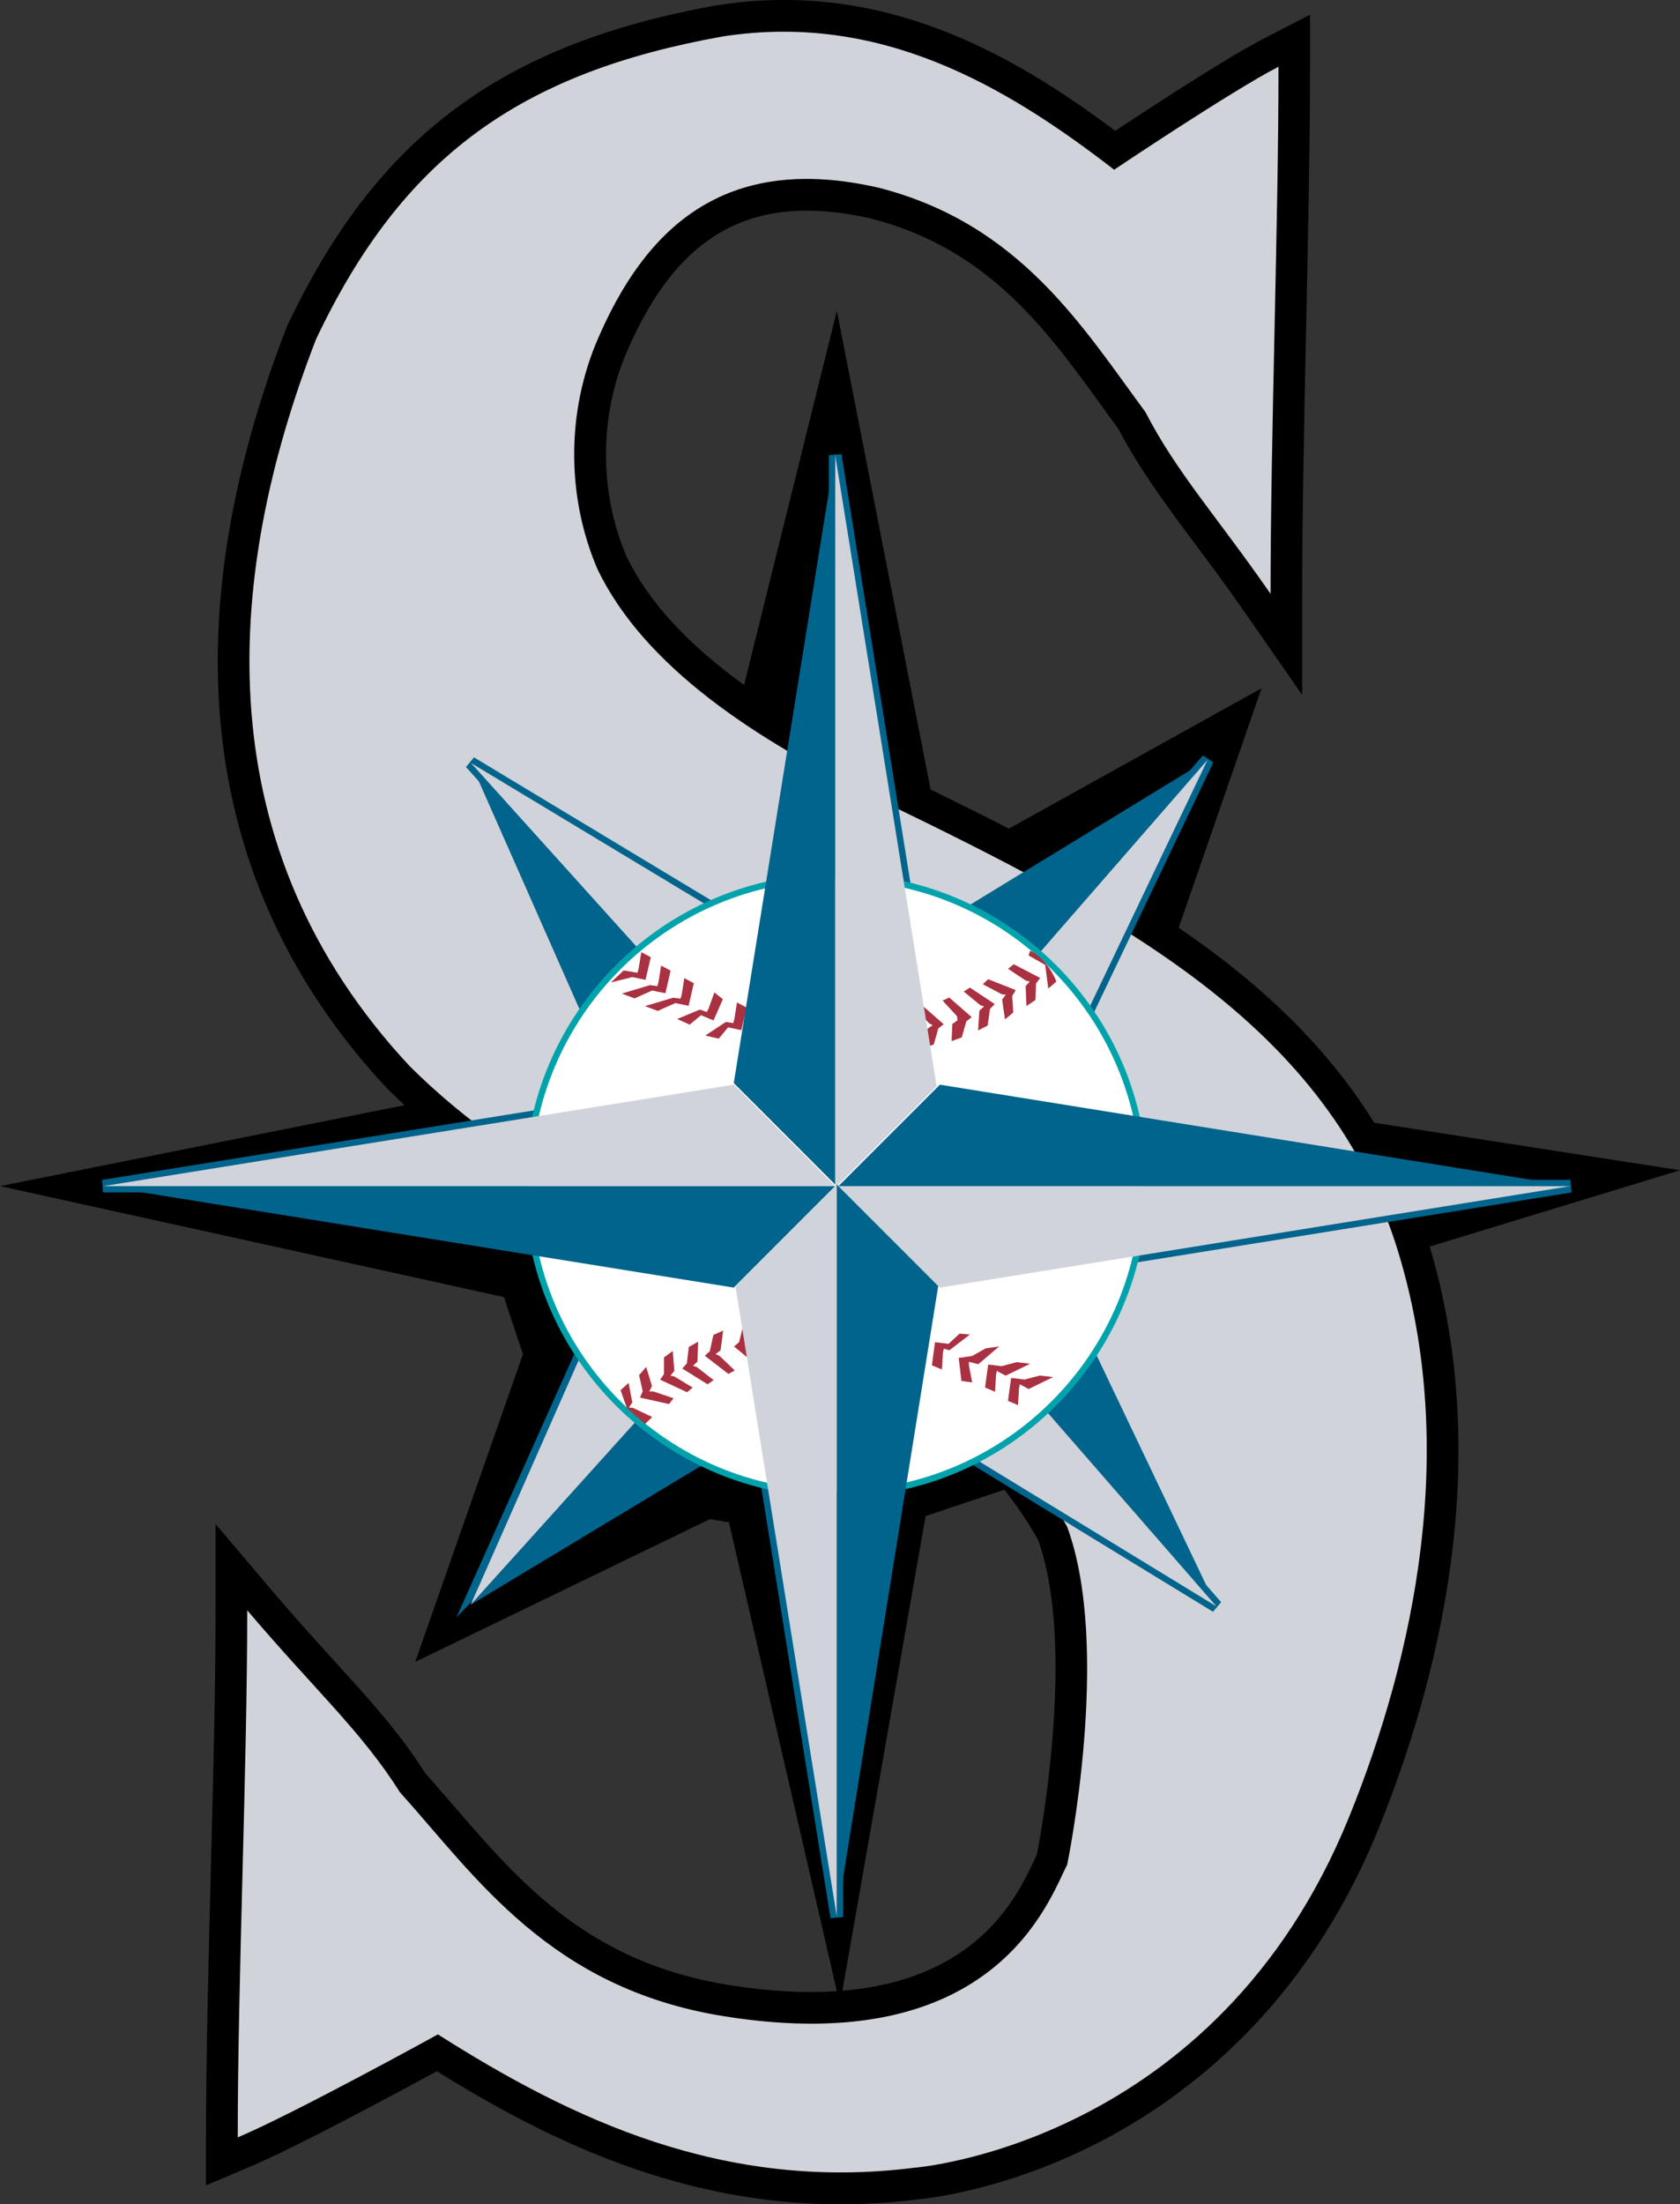 <?xml version="1.0" encoding="utf-8"?>
<!-- Generator: Adobe Illustrator 15.1.0, SVG Export Plug-In . SVG Version: 6.00 Build 0)  -->
<!DOCTYPE svg PUBLIC "-//W3C//DTD SVG 1.1//EN" "http://www.w3.org/Graphics/SVG/1.1/DTD/svg11.dtd">
<svg version="1.1" id="Слой_1" xmlns="http://www.w3.org/2000/svg" xmlns:xlink="http://www.w3.org/1999/xlink" x="0px" y="0px"
	 width="20.352px" height="26.688px" viewBox="0 0 20.352 26.688" enable-background="new 0 0 20.352 26.688" xml:space="preserve">
<rect x="0" y="0" width="20.352" height="26.688" fill="#333333" stroke="none"/>
<g>
	<defs>
		<rect id="SVGID_1_" width="20.351" height="26.688"/>
	</defs>
	<clipPath id="SVGID_2_">
		<use xlink:href="#SVGID_1_"  overflow="visible"/>
	</clipPath>
	<path clip-path="url(#SVGID_2_)" fill-rule="evenodd" clip-rule="evenodd" d="M20.352,14.169l-3.704-0.575
		c-0.447-0.721-1.056-1.374-1.837-1.976c-0.172-0.133-0.351-0.26-0.532-0.385l1.004-2.9l-3.061,1.7
		c-0.308-0.158-0.623-0.315-0.948-0.474l-1.136-5.796l-1.124,4.53c-0.693-0.5-1.158-1.01-1.424-1.555
		C7.424,6.352,7.341,5.927,7.341,5.503c0-0.427,0.084-0.853,0.252-1.242c0.622-1.446,1.538-1.943,2.967-1.613
		c1.409,0.365,2.111,1.334,2.789,2.271c0,0,0.173,0.237,0.201,0.276c0.258,0.491,0.558,0.894,0.903,1.358
		c0.186,0.248,0.396,0.528,0.623,0.856l0.699,1.005V7.19c0-0.95,0.024-2.085,0.047-3.183c0.023-1.102,0.048-2.241,0.048-3.199v-0.63
		l-0.56,0.289c-0.448,0.23-1.37,0.833-1.8,1.117c-1.275-0.956-2.836-1.829-4.813-1.522L8.689,0.063
		C6.074,0.53,4.565,1.654,3.48,3.944L3.475,3.958L3.469,3.971C2.917,5.396,2.638,6.752,2.638,8.009c0,0.217,0.008,0.43,0.025,0.641
		c0.134,1.709,0.814,3.23,2.021,4.523l0.005,0.006l0.005,0.005c0.067,0.067,0.136,0.132,0.206,0.197L0,14.361l6.105,1.344
		l0.23,0.691L5.03,20.122l3.571-1.729l0.23,0.039l1.307,5.677c-0.375,0.024-0.806,0.006-1.308-0.075
		c-1.7-0.272-2.532-1.24-3.338-2.175c0,0-0.306-0.352-0.343-0.394c-0.314-0.493-0.68-0.895-1.102-1.358
		c-0.226-0.248-0.481-0.529-0.759-0.857l-0.677-0.798v1.046c0,0.949-0.029,2.084-0.058,3.182c-0.028,1.103-0.057,2.242-0.057,3.2
		v0.58l0.533-0.226c0.57-0.241,1.784-0.896,2.263-1.156c1.543,0.959,3.434,1.851,5.824,1.552c0.096-0.009,1.033-0.101,2.163-0.674
		c1.074-0.545,2.539-1.647,3.416-3.803c0.721-1.771,1.41-4.428,0.625-7.06L20.352,14.169z M12.561,22.457
		c-0.018,0.035-0.035,0.072-0.035,0.072c-0.203,0.431-0.678,1.439-2.321,1.574l1.008-5.747l0.955-0.319
		c0.152,0.194,0.289,0.396,0.409,0.61c0.156,0.439,0.21,0.995,0.21,1.549C12.786,21.226,12.603,22.241,12.561,22.457"/>
	<path clip-path="url(#SVGID_2_)" fill-rule="evenodd" clip-rule="evenodd" fill="#D0D3DA" d="M16.936,15.15
		c-0.838-2.732-3.36-4.051-6.282-5.465C9.136,8.951,7.809,8.071,7.24,6.896c-0.379-0.88-0.379-1.907,0-2.787
		c0.569-1.321,1.517-2.274,3.413-1.834c1.706,0.44,2.464,1.687,3.223,2.714c0.379,0.734,0.853,1.247,1.516,2.201
		c0-1.908,0.096-4.475,0.096-6.382c-0.569,0.293-1.991,1.247-1.991,1.247c-1.327-1.027-2.843-1.907-4.739-1.614
		C6.292,0.881,4.87,1.909,3.828,4.109c-1.138,2.934-1.327,6.162,1.137,8.802c1.327,1.321,3.223,2.201,5.119,3.081
		c1.327,0.587,2.275,1.467,2.844,2.494c0.544,1.476,0,4.092,0,4.092c-0.214,0.407-0.853,2.364-4.158,1.834
		c-2.11-0.338-3.003-1.687-3.927-2.714c-0.462-0.734-1.039-1.247-1.848-2.201c0,1.908-0.115,4.475-0.115,6.382
		c0.693-0.293,2.425-1.247,2.425-1.247c1.617,1.027,3.465,1.908,5.775,1.614c0,0,3.648-0.277,5.26-4.238
		C17.139,20.043,17.667,17.534,16.936,15.15"/>
	<polygon clip-path="url(#SVGID_2_)" fill-rule="evenodd" clip-rule="evenodd" fill="#01648C" points="5.645,9.287 7.793,11.669 
		9.062,11.17 5.742,9.17 	"/>
	<polygon clip-path="url(#SVGID_2_)" fill-rule="evenodd" clip-rule="evenodd" fill="#01648C" points="5.529,19.584 7.912,17.095 
		7.147,15.97 	"/>
	<polygon clip-path="url(#SVGID_2_)" fill-rule="evenodd" clip-rule="evenodd" fill="#01648C" points="12.364,11.681 12.326,11.725 
		13.008,12.771 14.699,9.23 14.572,9.147 	"/>
	<polygon clip-path="url(#SVGID_2_)" fill-rule="evenodd" clip-rule="evenodd" fill="#01648C" points="12.489,16.849 11.379,17.49 
		14.695,19.515 14.793,19.399 12.544,16.817 	"/>
	<polygon clip-path="url(#SVGID_2_)" fill-rule="evenodd" clip-rule="evenodd" fill="#01648C" points="10.156,14.285 9.972,14.285 
		11.358,15.673 19.038,14.438 19.026,14.285 	"/>
	<polygon clip-path="url(#SVGID_2_)" fill-rule="evenodd" clip-rule="evenodd" fill="#01648C" points="10.041,5.511 10.041,14.567 
		11.43,13.179 10.194,5.499 	"/>
	<polygon clip-path="url(#SVGID_2_)" fill-rule="evenodd" clip-rule="evenodd" fill="#01648C" points="10.083,14.288 8.826,15.544 
		10.061,23.225 10.214,23.212 10.214,14.157 	"/>
	<polygon clip-path="url(#SVGID_2_)" fill-rule="evenodd" clip-rule="evenodd" fill="#01648C" points="8.877,13.057 1.236,14.286 
		1.248,14.438 10.303,14.438 8.916,13.051 	"/>
	<polygon clip-path="url(#SVGID_2_)" fill-rule="evenodd" clip-rule="evenodd" fill="#D0D3DA" points="7.814,11.578 5.702,9.236 
		8.889,11.156 	"/>
	<polygon clip-path="url(#SVGID_2_)" fill-rule="evenodd" clip-rule="evenodd" fill="#01648C" points="7.814,11.578 7.161,12.538 
		5.702,9.236 	"/>
	<polygon clip-path="url(#SVGID_2_)" fill-rule="evenodd" clip-rule="evenodd" fill="#01648C" points="7.814,17.088 5.702,19.43 
		8.889,17.51 	"/>
	<polygon clip-path="url(#SVGID_2_)" fill-rule="evenodd" clip-rule="evenodd" fill="#D0D3DA" points="7.814,17.088 7.161,16.128 
		5.702,19.43 	"/>
	<polygon clip-path="url(#SVGID_2_)" fill-rule="evenodd" clip-rule="evenodd" fill="#D0D3DA" points="12.422,11.731 14.63,9.197 
		12.998,12.614 	"/>
	<polygon clip-path="url(#SVGID_2_)" fill-rule="evenodd" clip-rule="evenodd" fill="#01648C" points="12.422,11.731 11.424,11.155 
		14.63,9.197 	"/>
	<polygon clip-path="url(#SVGID_2_)" fill-rule="evenodd" clip-rule="evenodd" fill="#01648C" points="12.527,16.916 14.735,19.449 
		13.104,16.032 	"/>
	<polygon clip-path="url(#SVGID_2_)" fill-rule="evenodd" clip-rule="evenodd" fill="#D0D3DA" points="12.527,16.916 11.529,17.491 
		14.735,19.449 	"/>
	<path clip-path="url(#SVGID_2_)" fill-rule="evenodd" clip-rule="evenodd" fill="#00A3AC" d="M6.355,14.352
		c0,2.08,1.692,3.773,3.773,3.773c2.08,0,3.772-1.693,3.772-3.773s-1.692-3.773-3.772-3.773C8.047,10.579,6.355,12.272,6.355,14.352
		"/>
	<path clip-path="url(#SVGID_2_)" fill-rule="evenodd" clip-rule="evenodd" fill="#FFFFFF" d="M13.823,14.352
		c0,2.041-1.654,3.696-3.695,3.696c-2.042,0-3.696-1.655-3.696-3.696s1.655-3.696,3.696-3.696
		C12.169,10.656,13.823,12.311,13.823,14.352"/>
	<polygon clip-path="url(#SVGID_2_)" fill-rule="evenodd" clip-rule="evenodd" fill="#A93141" points="8.044,16.435 8.15,16.358 
		8.169,16.598 8.122,16.657 8.169,16.666 8.391,16.8 8.323,16.857 7.997,16.705 8.044,16.637 	"/>
	<polygon clip-path="url(#SVGID_2_)" fill-rule="evenodd" clip-rule="evenodd" fill="#A93141" points="8.344,16.309 8.458,16.245 
		8.449,16.486 8.395,16.537 8.441,16.552 8.645,16.71 8.572,16.761 8.265,16.57 8.321,16.508 	"/>
	<polygon clip-path="url(#SVGID_2_)" fill-rule="evenodd" clip-rule="evenodd" fill="#A93141" points="8.642,16.163 8.761,16.11 
		8.729,16.349 8.669,16.395 8.714,16.415 8.901,16.593 8.824,16.635 8.538,16.415 8.599,16.36 	"/>
	<polygon clip-path="url(#SVGID_2_)" fill-rule="evenodd" clip-rule="evenodd" fill="#A93141" points="9.002,16.054 9.124,16.005 
		9.084,16.242 9.023,16.287 9.068,16.308 9.25,16.491 9.17,16.531 8.892,16.303 8.954,16.25 	"/>
	<polygon clip-path="url(#SVGID_2_)" fill-rule="evenodd" clip-rule="evenodd" fill="#A93141" points="7.742,16.65 7.828,16.551 
		7.898,16.782 7.865,16.848 7.914,16.847 8.159,16.93 8.105,17 7.753,16.922 7.786,16.846 	"/>
	<polygon clip-path="url(#SVGID_2_)" fill-rule="evenodd" clip-rule="evenodd" fill="#A93141" points="7.518,16.832 7.615,16.744 
		7.66,16.981 7.618,17.042 7.667,17.046 7.901,17.157 7.814,17.242 7.594,17.049 	"/>
	<polygon clip-path="url(#SVGID_2_)" fill-rule="evenodd" clip-rule="evenodd" fill="#A93141" points="11.651,12.561 11.528,12.605 
		11.537,12.398 11.599,12.355 11.594,12.305 11.419,12.115 11.499,12.078 11.771,12.315 11.706,12.367 	"/>
	<polygon clip-path="url(#SVGID_2_)" fill-rule="evenodd" clip-rule="evenodd" fill="#A93141" points="11.965,12.416 11.849,12.477 
		11.864,12.237 11.921,12.186 11.875,12.17 11.675,12.005 11.75,11.958 12.051,12.157 11.993,12.216 	"/>
	<polygon clip-path="url(#SVGID_2_)" fill-rule="evenodd" clip-rule="evenodd" fill="#A93141" points="12.275,12.259 12.175,12.342 
		12.14,12.104 12.184,12.044 12.135,12.038 11.906,11.917 11.97,11.856 12.305,11.988 12.262,12.059 	"/>
	<polygon clip-path="url(#SVGID_2_)" fill-rule="evenodd" clip-rule="evenodd" fill="#A93141" points="12.543,12.108 12.435,12.181 
		12.425,11.94 12.475,11.884 12.427,11.873 12.212,11.73 12.281,11.675 12.601,11.841 12.551,11.907 	"/>
	<path clip-path="url(#SVGID_2_)" fill-rule="evenodd" clip-rule="evenodd" fill="#A93141" d="M12.797,11.885l-0.098,0.084
		l-0.037-0.286l-0.202-0.115l0.02-0.057C12.623,11.578,12.748,11.751,12.797,11.885"/>
	<polygon clip-path="url(#SVGID_2_)" fill-rule="evenodd" clip-rule="evenodd" fill="#A93141" points="11.312,12.646 11.188,12.691 
		11.237,12.455 11.299,12.413 11.255,12.39 11.08,12.2 11.16,12.163 11.432,12.401 11.367,12.452 	"/>
	<polygon clip-path="url(#SVGID_2_)" fill-rule="evenodd" clip-rule="evenodd" fill="#A93141" points="12.316,16.493 12.479,16.512 
		12.183,16.656 12.076,16.599 12.066,16.647 12.054,16.851 11.933,16.8 11.971,16.522 12.135,16.541 	"/>
	<polygon clip-path="url(#SVGID_2_)" fill-rule="evenodd" clip-rule="evenodd" fill="#A93141" points="12.595,16.655 12.758,16.673 
		12.461,16.818 12.354,16.761 12.345,16.809 12.332,17.013 12.211,16.961 12.249,16.684 12.413,16.703 	"/>
	<polygon clip-path="url(#SVGID_2_)" fill-rule="evenodd" clip-rule="evenodd" fill="#A93141" points="11.94,16.326 12.104,16.302 
		11.852,16.517 11.736,16.489 11.739,16.538 11.777,16.739 11.647,16.72 11.614,16.441 11.777,16.418 	"/>
	<polygon clip-path="url(#SVGID_2_)" fill-rule="evenodd" clip-rule="evenodd" fill="#A93141" points="11.625,16.147 11.75,16.158 
		11.5,16.349 11.434,16.329 11.423,16.376 11.41,16.581 11.289,16.531 11.327,16.251 11.491,16.271 	"/>
	<polygon clip-path="url(#SVGID_2_)" fill-rule="evenodd" clip-rule="evenodd" fill="#A93141" points="8.707,12.576 8.544,12.538 
		8.793,12.374 8.882,12.387 8.896,12.34 8.928,12.138 9.044,12.199 8.981,12.473 8.82,12.439 	"/>
	<polygon clip-path="url(#SVGID_2_)" fill-rule="evenodd" clip-rule="evenodd" fill="#A93141" points="7.968,12.24 7.813,12.182 
		8.155,12.08 8.244,12.092 8.258,12.045 8.29,11.843 8.405,11.905 8.342,12.178 8.181,12.145 	"/>
	<polygon clip-path="url(#SVGID_2_)" fill-rule="evenodd" clip-rule="evenodd" fill="#A93141" points="8.355,12.406 8.203,12.338 
		8.478,12.224 8.563,12.253 8.585,12.209 8.654,12.016 8.757,12.098 8.644,12.355 8.492,12.292 	"/>
	<polygon clip-path="url(#SVGID_2_)" fill-rule="evenodd" clip-rule="evenodd" fill="#A93141" points="7.687,12.088 7.533,12.03 
		7.874,11.928 7.963,11.94 7.977,11.893 8.009,11.691 8.124,11.753 8.061,12.026 7.9,11.993 	"/>
	<polygon clip-path="url(#SVGID_2_)" fill-rule="evenodd" clip-rule="evenodd" fill="#A93141" points="7.401,11.895 7.555,11.75 
		7.722,11.778 7.736,11.73 7.769,11.529 7.884,11.589 7.82,11.864 7.66,11.83 	"/>
	<polygon clip-path="url(#SVGID_2_)" fill-rule="evenodd" clip-rule="evenodd" fill="#01648C" points="8.889,13.114 10.118,5.473 
		10.118,14.343 	"/>
	<polygon clip-path="url(#SVGID_2_)" fill-rule="evenodd" clip-rule="evenodd" fill="#01648C" points="8.889,15.59 1.249,14.361 
		10.118,14.361 	"/>
	<polygon clip-path="url(#SVGID_2_)" fill-rule="evenodd" clip-rule="evenodd" fill="#D0D3DA" points="11.386,15.59 19.026,14.361 
		10.156,14.361 	"/>
	<polygon clip-path="url(#SVGID_2_)" fill-rule="evenodd" clip-rule="evenodd" fill="#D0D3DA" points="11.347,13.152 10.118,5.511 
		10.118,14.381 	"/>
	<polygon clip-path="url(#SVGID_2_)" fill-rule="evenodd" clip-rule="evenodd" fill="#D0D3DA" points="8.909,15.571 10.138,23.212 
		10.138,14.342 	"/>
	<polygon clip-path="url(#SVGID_2_)" fill-rule="evenodd" clip-rule="evenodd" fill="#01648C" points="11.366,15.571 10.137,23.212 
		10.137,14.342 	"/>
	<polygon clip-path="url(#SVGID_2_)" fill-rule="evenodd" clip-rule="evenodd" fill="#01648C" points="11.386,13.133 19.026,14.362 
		10.156,14.362 	"/>
	<polygon clip-path="url(#SVGID_2_)" fill-rule="evenodd" clip-rule="evenodd" fill="#D0D3DA" points="8.889,13.133 1.249,14.362 
		10.118,14.362 	"/>
</g>
</svg>
